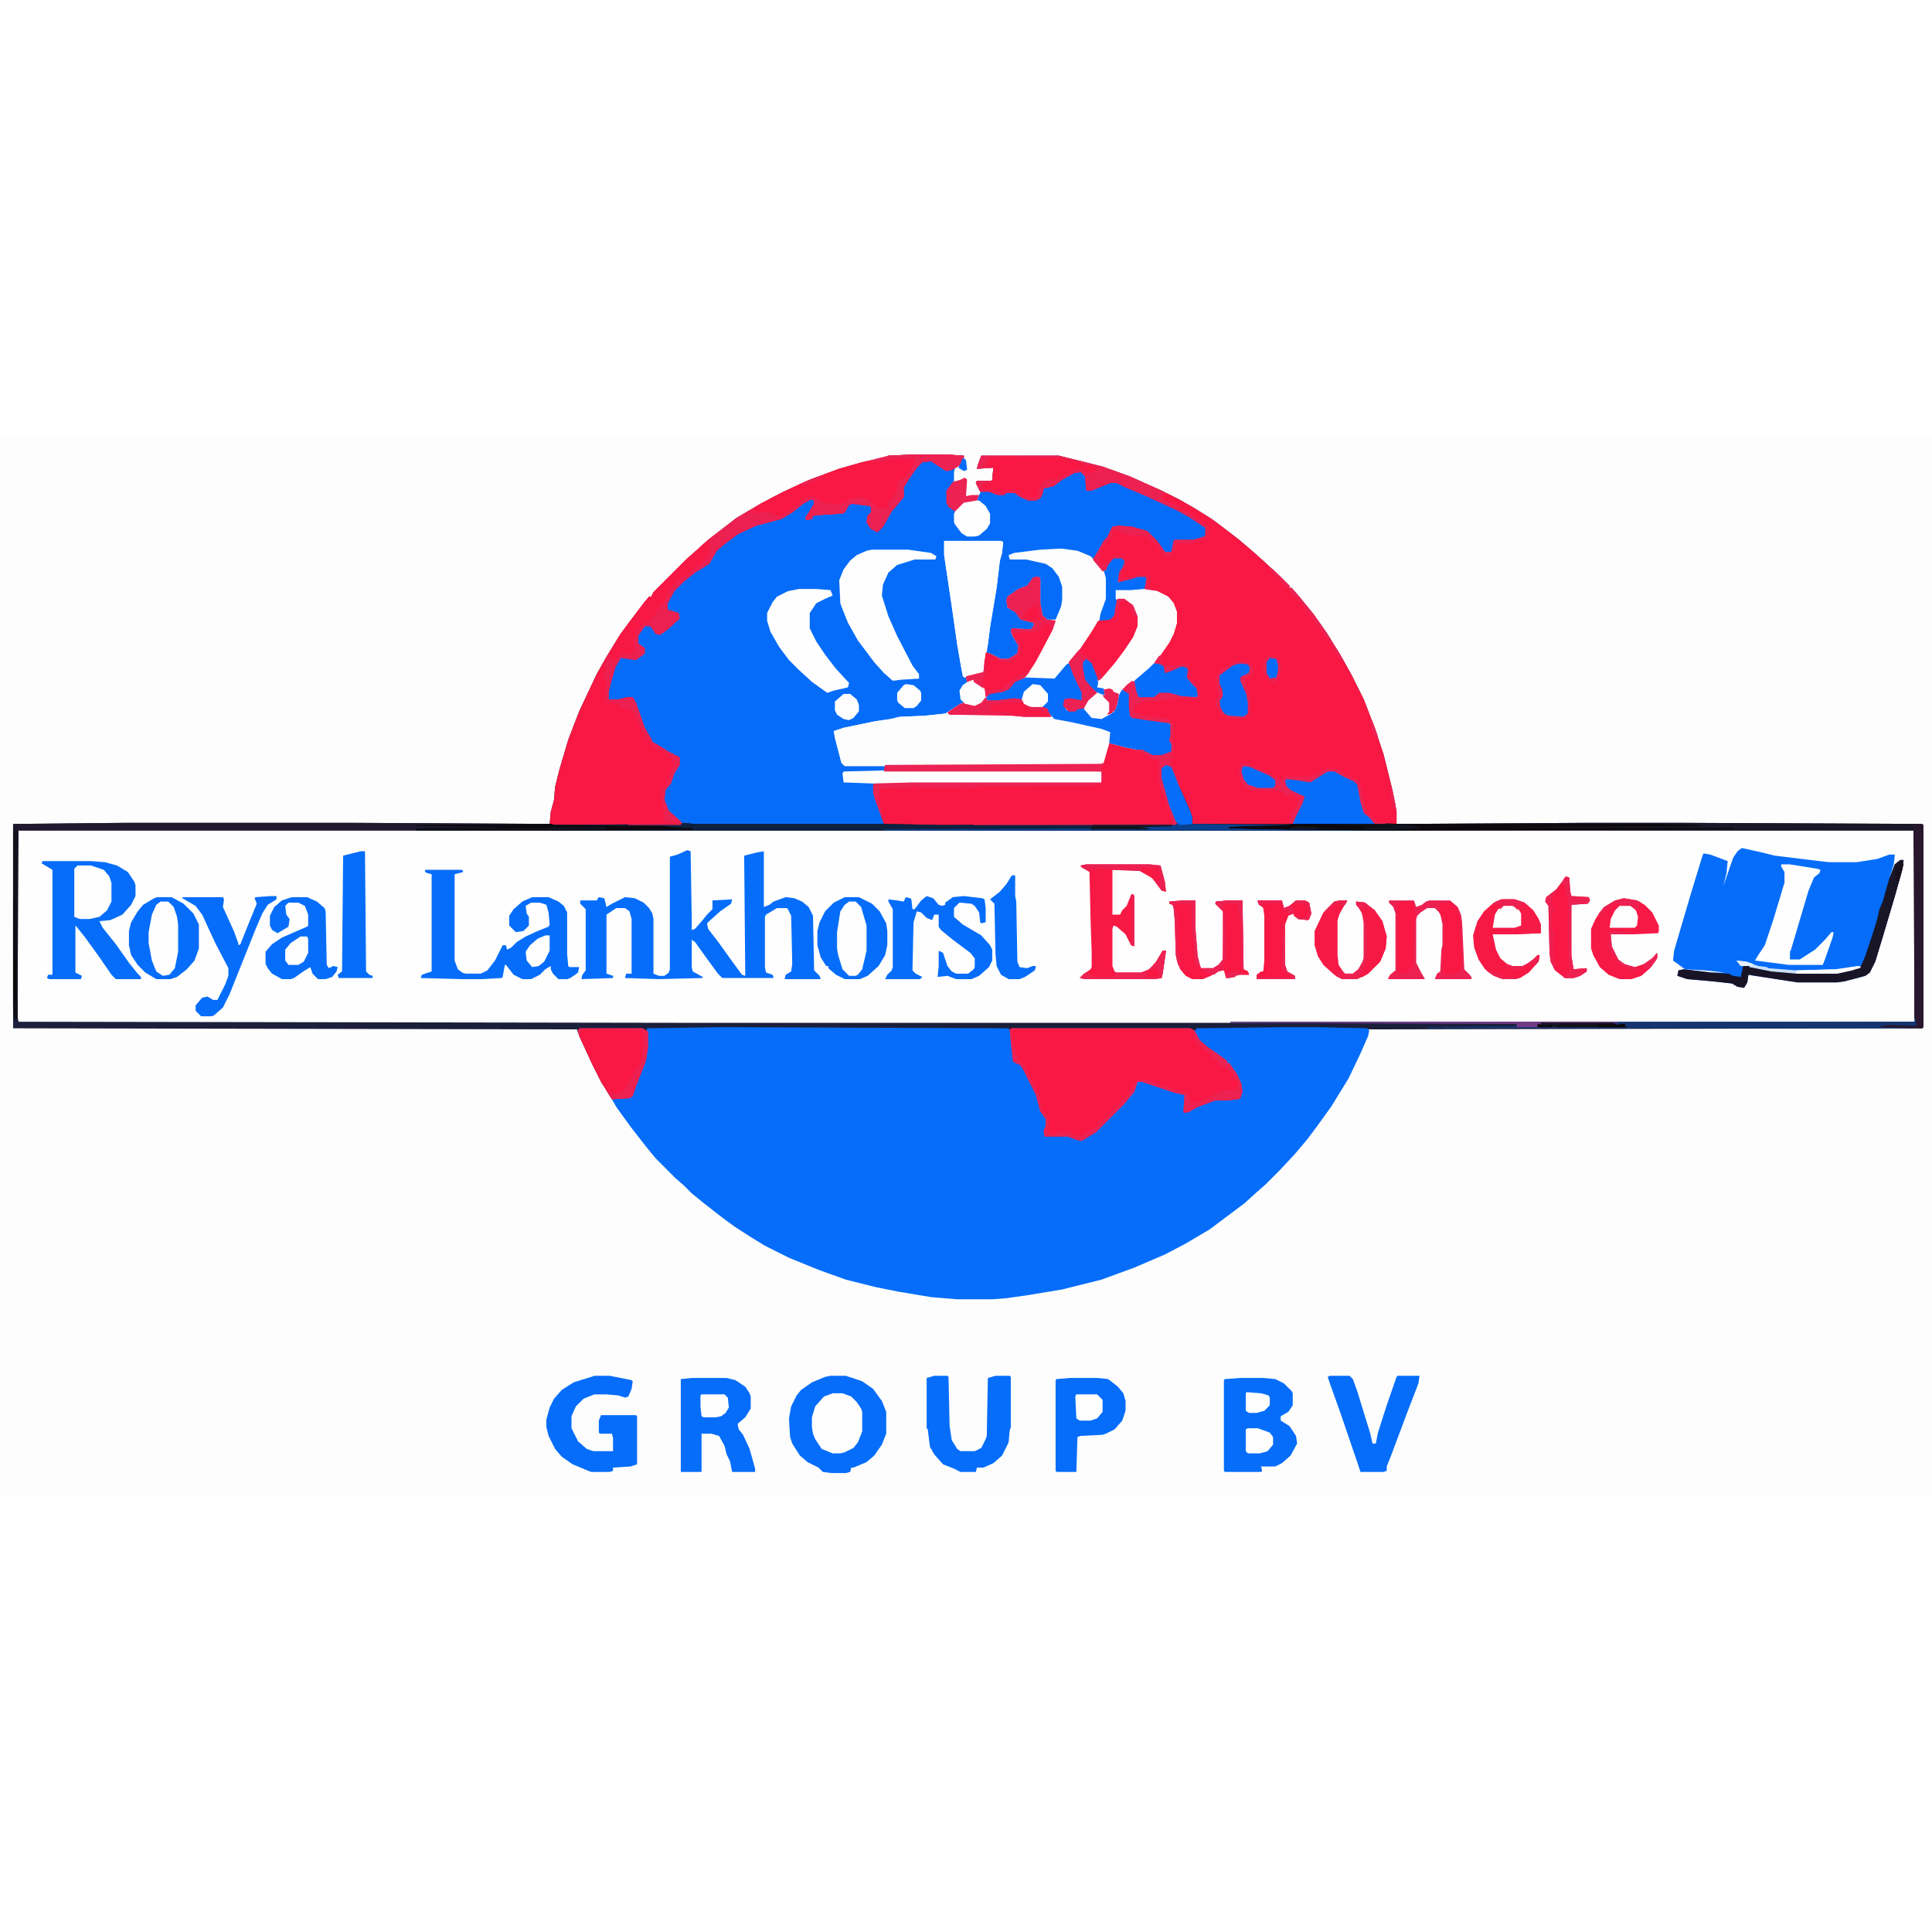 <?xml version="1.0" encoding="UTF-8"?>
<svg version="1.1" viewBox="0 0 1768 968" width="1280" height="1280" xmlns="http://www.w3.org/2000/svg">
<path transform="translate(0)" d="m0 0h1768v968h-1768z" fill="#FDFDFD"/>
<path transform="translate(835,16)" d="m0 0h32l15 1v3l-4 6-7 4-5 1-8-5-6-4-8 1-5 5-7 10-5 8v9l-11 13-8 14-5 5-6-3-4-6 1-6 3-3v-5l-1-1-16-2-3 1-4 7-2 1-17 1-10 1-1 3-5 1-1-2 8-13v-3l-3-1-7 4-10 8-10 6-23 6-17 8-12 9-7 6-7 12-13 8-10 8-9 9-6 11v6l10 3 1 5-11 10-7 5-4-1-4-6-1-1h-5l-6 9v7l6 4v5l-8 6-14-2-5 9-4 14-2 8v7h9l8-2h5l3 5 8 23 6 10 1 3 4 2 11 7 10 5v7l-5 8-3 9-5 6-1 9 4 10 9 8 2 1v2l12 1h173l-1-6-6-16-2-7v-6l1-2 35-1h173v-10h-199l1-6 198-1 3-8 3-11 8 1 16 4 10 2 7 4h8l8-3 1-1v-6l-2-3 1-6v-10l-22-3-13-2-2-2-1-9v-11l-6-4 5-5 4-3 3 1 3 13h14l5-4h9l11 3 14 2-1-8-5-5-4-5 1-8-5-1-9 4-1 1h-5l-2-6-8-3 4-6 11-16 4-10 1-5v-10l-4-10-6-5-10-4-9-2 1-10h-7l-13 4h-5v-9l5-8v-3l-2-1h-6l-5 5-3 5-3 1-9-11 5-8 5-9 3-3 5-10 6-1 12 1 14 4 9 9 7 10h6l2-10 1-1h17l10-3 1-2v-6l-15-10-11-6-15-7-13-6-19-8-8-4h-6l-17 7h-5l-1-13-4-4-6 1-11 6-8 6-9 2-1 5-2 4-4 2h-7l-7-3-6-4h-7l-2 2h-6l-8-3h-8l-4-8 1-2h13l1-1 1-11-15 1 1-4 3-8h71l40 10 25 9 29 13 16 8 14 8 16 10 12 9 13 10 14 12 10 9 13 12 9 9v2h2l7 8 13 16 12 17 13 21 10 18 11 22 10 26 8 24 8 32 4 20v12l172-1h91l218 1 1 1v185l-1 1-505 1h-3l-46-1h-30l-80 1-1 3 5 8 9 7 11 8 4 3v2h2l7 10 4 9 1 7-2 6-2 1-10 1h-11l-16 6-9 5h-4l1-16-9-2-30-10h-4l-3 9-9 11-26 26-13 8-5-1-8-3h-21l-1-5 2-5v-6l-5-7-4-15-11-22-3-5-6-3-1-1-2-18-2-11-262-1-69 1 1 2v15l-2 12-9 23-3 9-3 2-16 1-10-16-8-16-12-26-2-6-516-1v-187l102-1h211l178 1 1-11 3-11 1-12 4-16 8-27 10-26 16-34 9-16 13-21 21-28 5-6h2l2-4 31-31 8-7 11-10 26-20 22-13 21-11 24-11 27-10 21-6 22-5 2-1z" fill="#FEFEFE"/>
<path transform="translate(835,16)" d="m0 0h32l15 1v3l-4 6-7 4-5 1-8-5-6-4-8 1-5 5-7 10-5 8v9l-11 13-8 14-5 5-6-3-4-6 1-6 3-3v-5l-1-1-16-2-3 1-4 7-2 1-17 1-10 1-1 3-5 1-1-2 8-13v-3l-3-1-7 4-10 8-10 6-23 6-17 8-12 9-7 6-7 12-13 8-10 8-9 9-6 11v6l10 3 1 5-11 10-7 5-4-1-4-6-1-1h-5l-6 9v7l6 4v5l-8 6-14-2-5 9-4 14-2 8v7h9l8-2h5l3 5 8 23 6 10 1 3 4 2 11 7 10 5v7l-5 8-3 9-5 6-1 9 4 10 9 8 2 1v2l12 1h173l-1-6-6-16-2-7v-6l1-2 35-1h173v-10h-199l1-6 198-1 3-8 3-11 8 1 16 4 10 2 7 4h8l8-3 1-1v-6l-2-3 1-6v-10l-22-3-13-2-2-2-1-9v-11l-6-4 5-5 4-3 3 1 3 13h14l5-4h9l11 3 14 2-1-8-5-5-4-5 1-8-5-1-9 4-1 1h-5l-2-6-8-3 4-6 11-16 4-10 1-5v-10l-4-10-6-5-10-4-9-2 1-10h-7l-13 4h-5v-9l5-8v-3l-2-1h-6l-5 5-3 5-3 1-9-11 5-8 5-9 3-3 5-10 6-1 12 1 14 4 9 9 7 10h6l2-10 1-1h17l10-3 1-2v-6l-15-10-11-6-15-7-13-6-19-8-8-4h-6l-17 7h-5l-1-13-4-4-6 1-11 6-8 6-9 2-1 5-2 4-4 2h-7l-7-3-6-4h-7l-2 2h-6l-8-3h-8l-4-8 1-2h13l1-1 1-11-15 1 1-4 3-8h71l40 10 25 9 29 13 16 8 14 8 16 10 12 9 13 10 14 12 10 9 13 12 9 9v2h2l7 8 13 16 12 17 13 21 10 18 11 22 10 26 8 24 8 32 4 20v12l172-1h91l218 1 1 1v185l-1 1-505 1h-3l-46-1h-30l-80 1-1 3 5 8 9 7 11 8 4 3v2h2l7 10 4 9 1 7-2 6-2 1-10 1h-11l-16 6-9 5h-4l1-16-9-2-30-10h-4l-3 9-9 11-26 26-13 8-5-1-8-3h-21l-1-5 2-5v-6l-5-7-4-15-11-22-3-5-6-3-1-1-2-18-2-11-262-1-69 1 1 2v15l-2 12-9 23-3 9-3 2-16 1-10-16-8-16-12-26-2-6-516-1v-187l102-1h211l178 1 1-11 3-11 1-12 4-16 8-27 10-26 16-34 9-16 13-21 21-28 5-6h2l2-4 31-31 8-7 11-10 26-20 22-13 21-11 24-11 27-10 21-6 22-5 2-1zm-818 344-1 26v144l1 5 614 1h495l626-1v-175z" fill="#1B1F3B"/>
<path transform="translate(847,21)" d="m0 0 7 1 8 6 5 2 7-2-1 4v9l-6 8v11l2 4 5 3v11l6 9 5 3h7l7-3 5-5 1-3v-9l-4-7-7-5 2-5 2-4h7l8 3h6l2-2h7l9 6 4 1h7l4-2 3-8 11-4 9-7 11-5 5 1 3 4v13l13-4 9-4h6l8 4 19 8 27 12 10 6 16 10 2 2v6l-4 4-8 2h-17l-3 10-6 1-10-13-6-6-14-4-14-1-4 1-5 10-6 8-4 8-2 3 9 10h2l2-5 4-5 2-1h6l3 2-1 5-4 6-1 9 12-3 6-2h7l1 1-1 7-1 3 12 2 10 5 5 6 3 8v10l-3 10-4 8-7 10-6 8 8 4 1 6 6-2 9-4 5 1 1 2-1 7 4 5 5 5 1 6-1 2-14-1-11-3h-9l-5 4h-14l-2-5-2-9-5 2-4 5 5 4v15l2 6 33 5 3 3v8l-1 6 2 3v6l-3 3-7 2h-8l-10-5-15-3-16-4-2 11-3 8-1 1-197 1-1 4h164l34 1v10l-2 1h-206v8l7 21 2 5-1 4h-173l-12-2v-2l-4-2-8-7-4-10 1-9 6-8 4-11 3-4v-7l-12-6-12-8-7-11-6-16-4-12-1-1-8 1-5 1h-9l-1-1v-7l5-19 4-9 3-4 14 2 7-5v-5l-6-4v-7l6-9 1-1h5l4 4 2 4 5-1 12-11 3-2v-4l-10-3-1-1v-6l6-11 13-13 10-7 10-6 6-11 10-9 14-9 13-6 23-6 13-8 11-9 4-1 3 2-1 5-7 11 3 1 3-3 10-2 17-1 3-3 3-5 7-1 12 2 2 2v5l-4 5 1 6 5 5 3 1 4-4 6-11 13-16v-9l11-17 4-5z" fill="#056CF9"/>
<path transform="translate(661,540)" d="m0 0 262 1 2 5 2 13 1 12 8 5 14 28 3 13 5 7v6l-2 5v4h21l10 4 5-1 11-7 28-28 7-10 3-7 4-1 39 13v16l4-2 18-8 6-2h12l11-1 1-8-3-10-6-10-2-4h-2l-5-5-17-12-6-7-2-5 2-3 81-1h30l45 1 2 2-1 5-7 16-11 23-16 26-13 18-9 12-11 13-14 15-13 13-8 7-11 10-32 24-22 13-19 10-28 12-30 11-36 9-30 5-21 3-13 1h-32l-24-2-30-5-20-4-28-7-25-9-27-11-22-11-13-8-14-9-11-8-18-14-11-9-7-7-8-7-18-18-9-11-14-18-13-18-4-7 2-1 14-1 3-3 5-15 6-15 2-12v-15-3z" fill="#056DFA"/>
<path transform="translate(898,17)" d="m0 0h71l40 10 25 9 29 13 16 8 14 8 16 10 12 9 13 10 14 12 10 9 13 12 9 9v2h2l7 8 13 16 12 17 13 21 10 18 11 22 10 26 8 24 8 32 4 20v12l3 1-23-1-5-6-5-4-3-10-3-16-3-3-9-4-9-5h-6l-16 10-12-2-9-1-2 1 1 5 4 4 13 6-2 6-6 12-3 7-3 1h-85l-4-1-3-12-12-27-4-11v-2l-5-1-3 2v9l7 25 6 15v2l-2 1-216 1-47-1-3-1-9-25-1-10 1-2 35-1h173v-10h-199l1-6 198-1 3-8 3-11 8 1 16 4 10 2 7 4h8l8-3 1-1v-6l-2-3 1-6v-10l-22-3-13-2-2-2-1-9v-11l-6-4 5-5 4-3 3 1 3 13h14l5-4h9l11 3 14 2-1-8-5-5-4-5 1-8-5-1-9 4-1 1h-5l-2-6-8-3 4-6 11-16 4-10 1-5v-10l-4-10-6-5-10-4-9-2 1-10h-7l-13 4h-5v-9l5-8v-3l-2-1h-6l-5 5-3 5-3 1-9-11 5-8 5-9 3-3 5-10 6-1 12 1 14 4 9 9 7 10h6l2-10 1-1h17l10-3 1-2v-6l-15-10-11-6-15-7-13-6-19-8-8-4h-6l-17 7h-5l-1-13-4-4-6 1-11 6-8 6-9 2-1 5-2 4-4 2h-7l-7-3-6-4h-7l-2 2h-6l-8-3h-8l-4-8 1-2h13l1-1 1-11-15 1 1-4z" fill="#F81843"/>
<path transform="translate(864,95)" d="m0 0h52l2 1-1 10-2 7-3 25-6 36-2 16-2 7 4 1 10 5h7l8-5 1-7-6-10-1-4 1-2 17 1 3-3v-3l-12-3-5-7-7-4-1-7 1-3 10-7 8-3 5-7 6-1 1 2v22l2 11 4 4h8l5-12 1-6v-12l-3-9-6-8-6-4-18-4h-15l-1-4 5-2 24-3 19-1 15 2 12 5 5 5 7 8h2l2-5 4-5 2-1h6l3 2-1 5-4 6-1 9 12-3 6-2h7l1 1-1 7-1 3 12 2 10 5 5 6 3 8v10l-3 10-4 8-7 10-6 8 8 4 1 6 6-2 9-4 5 1 1 2-1 7 4 5 5 5 1 6-1 2-14-1-11-3h-9l-5 4h-14l-2-5-2-9-5 2-4 5 5 4v15l2 6 33 5 3 3v8l-1 6 2 3v6l-3 3-7 2h-8l-10-5-15-3-16-4-2 11-3 8-1 1-196 1h-39l-3-3-6-23-1-6 9-3 29-6 14-2 8-2 23-1 19-2 14-9h2l1-2 7 3 5-1 6-4 1-2v-6l-5-5-5-3v-2l-6 2-1-4-3-1-5-29-5-35-4-27-3-20z" fill="#FDFDFD"/>
<path transform="translate(1594,376)" d="m0 0 18 4 12 3 41 5 9 1h25l19-3 11-4h5l-1 9-4 13 5-13 5-4h3l-1 8-7 25-11 37-7 23-5 10-4 3-19 5-7 1h-36l-39-6-6-1-1 7-3 5-6-1-5-3-18-2-23-2-9-3 1-5 5-1 25 3h13l-19-2-18-1-11-8 1-9 15-51 11-36 1-2 6 1 16 6-1 11-3 12 9-26 4-6z" fill="#056DFA"/>
<path transform="translate(835,16)" d="m0 0h32l15 1v3l-4 6-7 4-5 1-8-5-6-4-8 1-5 5-7 10-5 8v9l-11 13-8 14-5 5-6-3-4-6 1-6 3-3v-5l-1-1-16-2-3 1-4 7-2 1-17 1-10 1-1 3-5 1-1-2 8-13v-3l-3-1-7 4-10 8-10 6-23 6-17 8-12 9-7 6-7 12-13 8-10 8-9 9-6 11v6l10 3 1 5-11 10-7 5-4-1-4-6-1-1h-5l-6 9v7l6 4v5l-8 6-14-2-5 9-4 14-2 8v7h9l8-2h5l3 5 8 23 6 10 1 3 4 2 11 7 10 5v7l-5 8-3 9-5 6-1 9 4 10 9 8 3 3-1 2h-120l1-12 3-11 1-12 4-16 8-27 10-26 16-34 9-16 13-21 21-28 5-6h2l2-4 31-31 8-7 11-10 26-20 22-13 21-11 24-11 27-10 21-6 22-5 2-1z" fill="#F81843"/>
<path transform="translate(926,541)" d="m0 0h163l4 2 5 9 7 6 10 7 8 6v2h2l7 10 4 9 1 7-2 6-2 1-10 1h-11l-16 6-9 5h-4l1-16-9-2-30-10h-4l-3 9-9 11-26 26-13 8-5-1-8-3h-21l-1-5 2-5v-6l-5-7-4-15-11-22-3-5-6-3-1-1-2-18-1-11z" fill="#F91843"/>
<path transform="translate(1014,280)" d="m0 0 8 1 16 4v2l10 2 8 5 6 2-1 16 2 9 7 18 4 13v2l-183 1-32 1-47-1-3-1-9-25-1-10 1-2 35-1h173v-10h-199l1-6 198-1 3-8z" fill="#F81843"/>
<path transform="translate(1067,300)" d="m0 0 5 2 8 20 9 20 2 6v6h92l1-6 4-7 5-10v-2l-12-5-5-5-1-5 3-2 9 1 12 2 16-10h6l12 7 9 4 6 26 5 5 5 6 23 1 169-1h91l218 1 1 1v185l-1 1-38-1v-1l8-1 25 1-1-7h-1v-172h-1243v-1l105-1-8-1-99-1v-1l116-1 3-1 9 1h177l49 1 216-1-7-17-7-25v-9z" fill="#191728"/>
<path transform="translate(901,238)" d="m0 0 2 1v2h9l16-2 7 1 5 5 4 2h10l4 1 5 8 12 3 29 6 11 3 2 2-1 7-6 21-2 2-196 1h-39l-3-3-6-23-1-6 9-3 29-6 14-2 8-2 23-1 19-2 14-9h2l1-2 7 3 5-1 6-4z" fill="#FDFDFD"/>
<path transform="translate(1020,111)" d="m0 0h6l3 2-1 5-4 6-1 9 12-3 6-2h7l1 1-1 7-1 3 12 2 10 5 5 6 3 8v10l-3 10-4 8-7 10-6 8 8 4 1 6 6-2 9-4 5 1 1 2-1 7 4 5 5 5 1 6-1 2-14-1-11-3h-9l-5 4h-14l-2-5-2-9-5 2-4 5 5 4v15l2 6 33 5 3 3v8l-1 6 2 3v6l-3 3-7 2h-8l-10-5-15-3-15-4 1-10-8-3-27-6-16-3-5-5-2-5h-14l-7-4-2-3-7-1-16 2h-7l-3-3 4-5 15-3 5-4 4-5 9-2 26 1 11-13 3-1 5 12 7 15v7l-4 1-10-2h-3v6l2 4h8l4-3h3l6-8 6-6-5-5-5-6-2-11v-5l4-3 5 6 5 12h2l9-10 10-13 10-15 4-10v-9l-5-11-6-4h-6l-2 11-3 5-2 2-10 1 1-6 5-14v-19l-2-7h2l2-5 4-5z" fill="#FDFCFD"/>
<path transform="translate(629,378)" d="m0 0 3 1 1 61v11l3-1 7-8 4-5 5-5v-8l18-1-1 4-10 7-10 9-2 2 1 5 10 13 10 14 11 15 3 1-1-110 12-3 6-1v51l5-2 4-3 11-4 8 1 7 3 6 5 4 8 1 50 5 5 1 3h-33l1-4 5-3 1-7-1-44-3-6-1-1h-9l-10 6-1 2v46l1 5 6 2 1 3h-47l-4-4-11-15-10-14-3-2v25l1 4 9 5v1l-40 1-31-1 1-4h5v-50l-2-7-4-3h-8l-9 6v54l6 2v2l-29 1 1-4 3-4v-56l-5-5v-3h15l2-3 5 1 2 8 5-3 12-6 9 1 8 4 5 5 3 5 1 5v50l5 2h5l4-3 1-3v-103l7-2z" fill="#056DFA"/>
<path transform="translate(835,16)" d="m0 0h32l15 1v3l-4 6-7 4-5 1-8-5-6-4-8 1-5 5-7 10-5 8v9l-11 13-8 14-5 5-6-3-4-6 1-6 3-3v-5l-1-1-16-2-3 1-4 7-2 1-17 1-10 1-1 3-5 1-1-2 8-13v-3l-3-1-7 4-10 8-10 6-23 6-17 8-12 9-7 6-7 12-13 8-10 8-9 9-6 11v6l10 3 1 5-11 10-7 5-4-1-4-6-1-1h-5l-6 9v7l6 4v5l-8 6-14-2-5 9-4 14-2 8v7h9l8-2h5l3 5 8 23 6 10 1 3 4 2 11 7 10 5v7l-5 8-3 9-5 6-1 9 4 10 9 8 3 3-1 2h-48v-1h45l-1-2-8 1-3-3-1-11-2-9v-6l4-5 4-10 3-8v-7l-3-1v-3h-4v-2l-5-2h-4l-5-6v-2l-3-1-4-8v-3h-2l-3-9-2-1-3-6-10-3-2-3-9-1-4-2 1-7 1-3v-7l-2-3 1-9-1-3 3-6v-3l10-17 10-14 14-18 4-5h2l2-4 31-31 8-7 11-10 26-20 22-13 21-11 24-11 27-10 21-6 22-5 2-1z" fill="#EC2152"/>
<path transform="translate(760,859)" d="m0 0h14l15 5 10 7 8 11 4 10v20l-4 10-7 10-7 6-12 5h-2l-1 4-4 1h-13l-8-1-4-4-10-5-7-6-7-11-2-6-1-17 2-11 5-10 4-5 10-7 12-5z" fill="#056DFA"/>
<path transform="translate(39,388)" d="m0 0h44l13 1 11 3 10 6 6 9 1 3v10l-4 8-8 9-11 5-10 1 3 6 12 15 12 17 8 10 3 3v2h-23l-4-4-11-16-13-18-8-10-1-1v43l6 3-1 3h-29l-2-1 1-3h4v-96l-10-6z" fill="#056DFA"/>
<path transform="translate(389,396)" d="m0 0h34l1 2-8 2v79l3 8 4 3 3 1h14l6-3 7-9 7-14h3l1 4 4-2 5-5 8-5 11-5 10-4 1-2-1-11-2-7-6-2h-8l-5 3 1 7 2 3v8l-5 5-7 1-6-6v-9l4-6 8-7 9-4h15l9 4 5 4 3 6v38l1 11 1 1h9l-1 5-7 5-3 1h-8l-5-5-2-4v-3l-5 3-5 5-8 4h-8l-8-4-7-9h-1l-2 11-1 1-18 1h-20l-36-1 1-3 9-3v-89l-4-1-2-1z" fill="#056DFA"/>
<path transform="translate(1135,861)" d="m0 0h21l11 1 8 4 7 7 1 2v11l-4 6-7 4v4l8 5 6 9 1 7-6 11-8 7-6 3h-13l1 4-1 1h-33l-1-1v-83l1-1z" fill="#056DFA"/>
<path transform="translate(798,103)" d="m0 0h33l21 3 5 3-1 3h-19l-16 5-8 7-5 11-1 10 6 19 8 18 14 27 6 8v4l-16 1-8 1-8-7-9-10-15-20-9-16-6-15-1-3-1-21 4-10 6-8 6-5 9-4z" fill="#FEFEFE"/>
<path transform="translate(864,95)" d="m0 0h52l2 1-1 10-2 7-3 25-6 36-2 16-2 13-1 12-7 3-12 2-2-7-4-23-5-35-4-27-3-20z" fill="#FEFEFE"/>
<path transform="translate(898,17)" d="m0 0h71l40 10 25 9 29 13 4 3-5 2 5 5 11 4 4 4 7 3 4 2 2 3 3 1v2l5 2 3 2v7l-2 4-9 3-7 2-11-1-2 7-4 5h-5l-7-10-6-4-3-4-7-1h-9l-9-3-5-2h-2v5l-7 8-4 7-1 11 7-1 5-5 3-2 6 1 3 3 1 4-4 6-2 8 13-3 9-1 4 2-1 9 4 3-7-1 1-10h-7l-13 4h-5v-9l5-8v-3l-2-1h-6l-5 5-3 5-3 1-9-11 5-8 5-9 3-3 5-10 6-1 12 1 14 4 9 9 7 10h6l2-10 1-1h17l10-3 1-2v-6l-15-10-11-6-15-7-13-6-19-8-8-4h-6l-17 7h-5l-1-13-4-4-6 1-11 6-8 6-9 2-1 5-2 4-4 2h-7l-7-3-6-4h-7l-2 2h-6l-8-3h-8l-4-8 1-2h13l1-1 1-11-15 1 1-4z" fill="#EC2152"/>
<path transform="translate(633,861)" d="m0 0h32l8 2 9 6 4 6 1 3v11l-5 8-7 6 1 5 4 5 6 13 5 18v3h-21l-2-10-3-6-2-8-5-9-7-2h-9v35h-19v-85z" fill="#056DFA"/>
<path transform="translate(978,207)" d="m0 0 2 1 6 16 5 10v7l-4 1-10-2h-3v6l2 4h8l4-3 4 1 7 8 9 1 9-5h2l3-10 3-8 2-3 5 2 2 2v15l2 6 33 5 3 3v8l-1 6 2 3v6l-3 3-7 2h-8l-10-5-15-3-15-4 1-10-8-3-27-6-16-3-5-5-2-5h-14l-7-4-2-3-7-1-16 2h-7l-3-3 4-5 15-3 5-4 4-5 9-2 26 1 11-13z" fill="#056DFA"/>
<path transform="translate(114,353)" d="m0 0h211l180 1 2 1 99 1 8 1 20 1v1l-125 1h-492l-1 172-3 1-1-10v-169z" fill="#221930"/>
<path transform="translate(544,859)" d="m0 0h14l20 4 1 1-1 7-3 7-3 1-6-2-11-1h-11l-10 4-7 7-4 9v11l6 12 8 7 6 2h18v-12l-1-4h-11l-1-1v-11l2-5h32l1 1v44l-6 2-16 1v3l-3 1h-17l-5-2-12-5-10-7-6-7-6-12-2-8v-7l3-11 4-8 7-8 11-7 16-5z" fill="#056DFA"/>
<path transform="translate(1067,300)" d="m0 0 5 2 8 20 9 20 2 6v6l89 1v1l-37 1 34 1 99 1v1h-767v-1l105-1-8-1-99-1v-1l116-1 3-1 9 1h177l49 1 216-1-7-17-7-25v-9z" fill="#0F213F"/>
<path transform="translate(773,421)" d="m0 0h13l12 6 7 7 6 11 1 7v13l-2 9-6 10-10 9-7 3h-14l-8-4-7-6v-2h-2l-5-8-3-11v-13l2-8 5-10 8-8z" fill="#056DFA"/>
<path transform="translate(144,421)" d="m0 0h13l11 6 9 9 5 10v22l-4 11-7 8-9 7-6 2h-13l-10-6-7-7-6-9-2-9v-13l2-8 6-10 5-6 10-6z" fill="#056DFA"/>
<path transform="translate(979,861)" d="m0 0h26l9 1 9 7 5 6 2 7v9l-3 9-7 8-8 4-3 1-20 1-3 1-1 32h-18l-1-1v-83l1-1z" fill="#056DFA"/>
<path transform="translate(855,859)" d="m0 0h12l1 1 1 45 2 13 5 8 3 2h13l6-3 4-8 1-3 1-53 7-2h13l1 1v46l-1 3-1 11-6 12-8 7-9 4h-6l-1 4h-14l-6-3-10-4-8-9-4-7-2-16-1-1v-46z" fill="#056DFA"/>
<path transform="translate(815,19)" d="m0 0h22l1 4-5 9h-2l-2 5-8 6 1 4-2 5-5 8-2 1-1 3-5 2-5-1-4-5-9-4-9 1-4 1-3 3-14 1-6-1-9-6-8 2-5 6-5 2-3 3-5 1v2l-7 1-5-3-5-1-12 2 2-6 16-9 29-14 32-12 21-6 20-3z" fill="#F81843"/>
<path transform="translate(848,420)" d="m0 0 6 2 5 6 3 1 3-1v-2l7-5 10-1 17 2 2 1 1 8v13l-4 1-1-1-1-9-4-6-3-2-11-1-5 5v8l8 7 17 10 8 9 2 4v10l-3 6-9 8-7 3h-14l-8-3-9 1 1-10v-14l4 2 4 12 4 5 4 2h11l5-4 1-2v-8l-4-5-16-12-11-9-2-3v-11h-4l-2 5-5-2-5-5-4-1-3 10-1 44 3 3 6 3-2 2h-32l2-4 4-4 1-3v-53l-4-7v-2l8 1 6 1 2-4 4 1 1 1 1 9h2l6-8z" fill="#056DFA"/>
<path transform="translate(994,391)" d="m0 0h58l10 1 4 15 1 9-4-1-9-12-11-6-25-1v41h7l2-4 4-4 4-10 2-1 1 2v46l-3-1-5-10-8-7-3-1-1 3v34l2 5 2 1h22l8-3 6-7 6-10h3l-3 21-1 4-6 1h-64l-5-1 4-4 6-4 1-2v-14l-1-29-1-44-8-5v-1z" fill="#F71944"/>
<path transform="translate(731,139)" d="m0 0h16l13 1 2 5-7 3-8 4-6 9v14l6 12 8 12 10 13 12 13-1 4-13 3-6 2-14-10-12-11-9-9-9-12-8-14-3-10v-7l5-10 4-5 10-5z" fill="#FEFEFE"/>
<path transform="translate(1217,859)" d="m0 0h18l3 3 4 11 12 39 2 9h3l2-10 8-25 9-26 1-1h20l-1 7-10 26-15 40-4 10v4l-3 1h-21l-3-9-15-44-10-28-2-6z" fill="#056DFA"/>
<path transform="translate(947,128)" d="m0 0h4l1 2v22l2 11 4 4 8 1-3 9-10 19-6 11-6 9-5 5-7 3-6 7-5 2-12 2-4 3-2-8-9-6v-2l-6 2-1-5 16-4 2-18 4 1 10 5h7l8-5 1-7-6-10-1-4 1-2 17 1 3-3v-3l-12-3-5-7-7-4-1-7 1-3 10-7 8-3 5-7z" fill="#F81843"/>
<path transform="translate(267,421)" d="m0 0h14l9 4 7 6 1 3 1 49 2 3 4-2 4 1-1 4-4 5-6 2h-7l-5-5-2-6-5 3-10 7-3 1h-8l-9-5-4-5-2-4v-11l6-7 9-6 16-7 7-3 1-1v-10l-3-8-6-3h-9l-3 3 1 8 3 4-1 7-10 6-5-3-2-4v-9l4-8 7-6z" fill="#056DFA"/>
<path transform="translate(531,541)" d="m0 0h57l5 3v15l-2 12-9 23-3 9-3 2-16 1-10-16-8-16-12-26-1-6z" fill="#F81843"/>
<path transform="translate(1271,424)" d="m0 0h23l2 6 5-2 4-3 3-1h19l7 6 3 7 1 7 2 43 5 5 2 3-1 1h-33l2-5 3-2 1-20 1-4v-19l-2-10-5-5h-7l-6 4-3 3-1 3v40l4 8 4 7h-34l2-4 5-4v-52l-2-6-4-4z" fill="#EC2152"/>
<path transform="translate(1082,424)" d="m0 0h12v26l2 25 2 8 1 3h11l5-3 4-5v-44l-7-7 1-2 11-1h13l1 63 4 2 1 3h-11l-2 2-8 1-2-7-5 1-7 4-7 3h-10l-6-3-5-6-3-8-1-5-1-32-1-11-1-3-3-1v-2z" fill="#F81843"/>
<path transform="translate(1215,305)" d="m0 0h6l12 7 9 4 6 26 5 5 5 6v1l-43 1h-21l-11-1 1-6 4-7 5-10v-2l-12-5-5-5-1-5 3-2 9 1 12 2z" fill="#056DFA"/>
<path transform="translate(1630,391)" d="m0 0h8l25 4 3 1-1 3-5 4-5 12-16 54-1 2v7h9l14-9 9-9 6-7h2l-1 5-7 20-2 5h-31l-31-4 3-5 6-9 8-24 9-30 1-3v-10l-3-5z" fill="#FEFEFE"/>
<path transform="translate(1023,148)" d="m0 0h6l8 6 4 10v9l-4 10-8 12-9 12-12 14-3 2-4-9-4-8-3-2-2 2 1 12 3 7 7 6 1 3-8 7-4 7-6 1-2 2h-6l-5-5 1-6 5-1 11 2v-7l-8-17-4-11 11-13 10-15 6-10 11-2 3-3 2-6 1-8z" fill="#F81843"/>
<path transform="translate(810,305)" d="m0 0h164l34 1v10l-2 1h-207l-27-1-1-8 1-2z" fill="#FEFEFE"/>
<path transform="translate(1486,422)" d="m0 0 12 2 7 4 7 7 6 12v6l-1 1-23 1h-20l1 11 6 12 5 4 10 3 9-3 8-6 4-4-1 6-6 8-8 7-9 3h-11l-10-4-8-7-6-11-2-6v-18l4-9 4-6 4-5 10-6z" fill="#F71945"/>
<path transform="translate(1753,528)" d="m0 0h1v11h-25l21 1v1h-444v-1l81-1 1-2-262-1v-1h626z" fill="#143571"/>
<path transform="translate(1374,423)" d="m0 0h12l9 3 8 7 5 8 2 5v8l-25 1h-19l3 14 4 8 6 5 5 2h9l8-4 6-6h2l-1 6-9 10-8 5-4 1h-12l-8-3-8-6-6-9-4-11-1-11 4-13 6-9 9-8z" fill="#F71944"/>
<path transform="translate(248,420)" d="m0 0h5v3l-8 5-5 8-6 14-24 60-6 12-8 7-2 1h-10l-5-5v-5l6-7 5-1 5 3h4l7-14 3-8v-7l-12-23-12-26-6-8-12-7v-1h37l1 2-1 7 10 22 4 11v2l2-1 8-20 7-17-2-5 1-1z" fill="#056DFA"/>
<path transform="translate(330,379)" d="m0 0h4l1 110 3 3 3 1v2h-31l-1-3 4-3 1-106z" fill="#056DFA"/>
<path transform="translate(1739,387)" d="m0 0h3l-1 8-7 25-11 37-7 23-5 10-4 3-19 5-7 1h-36l-39-6-6-1-1 7-3 5-6-1-5-3-18-2-23-2-9-3 1-5 5-1 25 3 16 1 4 2 7 1 2-9 1-2h5v2l14 2 17 2 12 1h37l21-5 3-4 9-27 4-13 2-9 3-7 6-21 5-13z" fill="#191326"/>
<path transform="translate(1226,424)" d="m0 0h7l-3 5-4 7-2 6v32l1 9 4 6 2 2h7l5-4 4-7 1-4v-31l-2-11-5-6v-3l8 1 9 7 7 10 4 14-1 11-5 12-11 11-10 5h-14l-7-4-10-9-5-8-3-10v-13l8-17 10-10z" fill="#F71945"/>
<path transform="translate(910,18)" d="m0 0h19l42 1 6 2 7 1 7 2v2h8l5 2-3 4-6 2-5-4v-2l-8 3-11 6-16 3-4 7-2 8h-10l-6-3-4-3h-8l-6 2-4-1-4-2h-7l-2-1 1-4 9-1 1-1v-13l-4-1h-3l1-4 2-4z" fill="#F81843"/>
<path transform="translate(762,875)" d="m0 0h9l8 3 5 5 4 6 1 3v18l-4 10-4 5-8 4-4 1h-7l-10-4-6-9-2-5-1-6v-9l3-10 8-9z" fill="#FEFEFE"/>
<path transform="translate(1433,402)" d="m0 0 3 1 1 13 1 4 16 1 1 3-2 3-15 1v47l2 12 12-1v3l-6 4-6 2h-8l-9-7-4-8-1-8-1-43-3-4 1-4 9-7z" fill="#F81843"/>
<path transform="translate(1151,424)" d="m0 0h22l2 7 5-2 6-5h8l4 2 2 10-2 5-1 1-9-1-4-3v-2l-5 2-3 8v37l2 6 7 4v3h-35v-4l4-3h2l1-10v-41l-1-7-5-5z" fill="#F81843"/>
<path transform="translate(926,401)" d="m0 0h3v19l1 5 1 55 2 5 7 1 5-2h3l-1 4-9 6-5 2h-10l-7-4-4-8-1-11-1-46-4-4 9-7 6-7z" fill="#056DFA"/>
<path transform="translate(926,541)" d="m0 0h163l4 2 5 9 7 6 10 7 8 6v2h2l7 10 4 9 1 7-2 6-2 1-10 1h-11l-16 6-9 5h-4l1-16-9-2-30-10h-4l-3 9-9 11-26 26-13 8-5-1-8-3h-21l-1-5 2-5v-6l-5-7-4-15-11-22-3-5-6-3-1-1-2-18-1-11zm1 1-1 7 2 10 3 7 2 4 5 6 3 8 3 5 7 15 3 12 6 8-1 12h2l1 2 9-2 9 1 3 2h8l8-6 6-4v-2l4-2 21-21 7-10 3-5 8-1 11 4 10 2 5 3 13 4 2 8h7l6-3 7-3 6-4 3-1 14-1 1-6-1-2h-2l-2-7h-2l-2-4-7-3-6-7h-2l-1-4-5-3h-2v-3l-5-1v-3h-2l-2-9-1-2-3-1z" fill="#EC2253"/>
<path transform="translate(1067,300)" d="m0 0 5 2 8 20 9 20 2 6v6l89 1v1l-37 1 34 1 99 1v1h-467v-1l235-1-4-2 33-1 4-1-7-17-7-25v-9z" fill="#0A408D"/>
<path transform="translate(835,16)" d="m0 0h32l15 1v3l-4 6-7 4-5 1-8-5-6-4-8 1-5 5-7 10-5 8v9l-11 13-8 14-5 5-6-3-4-6 1-6 3-3v-5l-1-1-16-2-3 1-4 7-2 1-17 1-10 1-1 3-5 1-1-2 8-13v-3l-3-1-7 4-10 8-2-1 3-4 4-2 3-3h2l1-3 8-2 10 6 5 1h7l9-1 1-3 8-2 7 1 8 4 4 5 9-1 1-4 3-3 5-8 1-5-2-1 7-6h2l2-5h2l2-5 2-6v-2l-3 1h-19l-10 2h-7l3-2 12-3z" fill="#EC2253"/>
<path transform="translate(1749,355)" d="m0 0h11v185l-1 1-38-1v-1l8-1 25 1-1-7h-1l-1-172v-3z" fill="#28162E"/>
<path transform="translate(646,96)" d="m0 0h2l1 2 2-1-2 4-2 9-1 2h-2l-2 4-4 1-2 4-3 1-3 4-6 1v2l-5 2-1 4h-2l-1 4h-2l-4 10-3 4h-2l-2 5-5 8-3 3-4 1-8 8-2 10 1 8-3 2h-10v2h-2v2h-2l-1 3-5-2-1-5 11-18 21-28 5-6h2l2-4 31-31 8-7z" fill="#F81844"/>
<path transform="translate(147,425)" d="m0 0h7l5 5 3 9 1 7v25l-3 15-5 6-6 1-6-4-4-10-3-16v-10l3-16 4-9z" fill="#FEFEFE"/>
<path transform="translate(777,425)" d="m0 0h6l5 5 5 17v23l-4 17-4 5-2 1h-6l-6-6-4-13-1-6v-15l3-19 4-6z" fill="#FEFEFE"/>
<path transform="translate(71,392)" d="m0 0h12l12 4 5 6 2 6v17l-4 8-7 6-9 2h-9l-5-2v-44z" fill="#FEFEFE"/>
<path transform="translate(1180,354)" d="m0 0h334l41 1v1l-207 1 239 1v1l-311 1-99-1-52-1v-1l18-1h37z" fill="#0C080C"/>
<path transform="translate(1061,200)" d="m0 0 2 1-1 4 4 4h12l3-2 4 1 3 2 1 11 5 5 4 8v5l-2 1-18-1-13 2-19 1-6 4h-2v5l4 2 4 1 23 4 5 5v9l-1 5 1 3v8l-3 8 2 5 7 18-1 3-7-18v-2l-5-1-3 2v9l7 25 6 15v2l-2 1h-184v-1h183l-7-20-6-16-1-13 1-9-7-2-6-4-10-3v-1h7l10 5h8l8-3 1-1v-6l-2-3 1-6v-10l-22-3-13-2-2-2-1-9v-11l-6-4 5-5 4-3 3 1 3 13h14l5-4h9l11 3 14 2-1-8-5-5-4-5 1-8-5-1-9 4-1 1h-5l-2-6-8-3 4-6z" fill="#EC2253"/>
<path transform="translate(1056,207)" d="m0 0 6 1 3 2 1 6 6-2 9-4 5 1 1 2-1 7 4 5 5 5 1 6-1 2-14-1-11-3h-9l-5 4h-14l-2-5-2-10 14-12z" fill="#056DFA"/>
<path transform="translate(1124,424)" d="m0 0h13l1 63 4 2 1 3h-11l-2 2-8 1-2-9-4-1 4-5h2l-1-19v-27l-4-2-5-6 1-1z" fill="#F81843"/>
<path transform="translate(1009,298)" d="m0 0 1 2-4 4 3 1 1 8-2 3v-10h-199l1-6 198-1z" fill="#EC2253"/>
<path transform="translate(1374,423)" d="m0 0h12l9 3 8 7 5 8 2 5v8l-25 1h-19v-2l6-1-6-2 1-9 4-10 2-4-7 1 3-3z" fill="#F61A46"/>
<path transform="translate(1136,299)" d="m0 0h7l8 4 7 3 8 5 7 4 2-4 1-1 22 1 17-8 10 1 6 5 12 5 3 8 3 16 2 6 8 7 1 1 8 1v1h-10l-5-6-5-4-3-10-3-16-3-3-9-4-9-5h-6l-16 10-12-2-9-1-2 1 1 5 4 4 13 6-2 6-6 12-3 7h-3l2-9 3-5 2-4 2-6-5-1v-2l-7 1-2-1v-2l-5-1-25-1-5-2-4-5-2-5v-8z" fill="#EC2253"/>
<path transform="translate(947,128)" d="m0 0h4l1 2v22l2 11 4 4 8 1-3 9-2-1 1-4-6-2h-2l1 4h-2l-1 3-13 2h-9l-3 3-2-5 1-2 17 1 3-3v-3l-12-3-5-7-7-4-1-7 1-3 10-7 8-3 5-7z" fill="#EC2152"/>
<path transform="translate(1135,207)" d="m0 0 7 1 2 3-1 5-8 4 1 5 5 11 1 7v10l-4 3-14-1-5-3-3-6v-5l3-4-1-7-2-4v-8l8-6 5-4z" fill="#056DFA"/>
<path transform="translate(901,238)" d="m0 0 2 1v2h9l16-2 7 1 5 5 4 2h10l4 1 4 8h-25l-10-1-58-1-2-2 12-8h2l1-2 7 3 5-1 6-4z" fill="#F81843"/>
<path transform="translate(1321,426)" d="m0 0h6l6 5 3 9 1 23 1 13-1 12-2 2-8 1-5 1-2-4 1-20 1-8v-10l-1-11h-2l-2-4v-7z" fill="#F81843"/>
<path transform="translate(1241,425)" d="m0 0 8 1 9 7 7 10 4 14-1 11-5 12-11 11-5 3-12 1 1-2h8l2-4 3-9 1-7v-16l-1-20h-2l-4-7-2-2z" fill="#F71844"/>
<path transform="translate(1739,387)" d="m0 0h3l-1 8-7 25-11 37-7 23-5 10-5 3v-2h2l1-4h-6v-3l4-9 7-21 4-13 2-9 3-7 6-21 5-13z" fill="#191727"/>
<path transform="translate(1289,425)" d="m0 0 4 1 2 8-1 1 2 1-2 11-1 37-6 6-7 1-1-2v-54l-1-8 1-1z" fill="#F91843"/>
<path transform="translate(886,58)" d="m0 0h10l6 5 4 7v9l-3 5-7 6-4 1h-7l-5-3-6-8-1-2v-8l6-9z" fill="#FEFEFE"/>
<path transform="translate(994,203)" d="m0 0 5 4 5 13 1 5-1 4 13 1 2 3 5 2-1 7-2 7-4 4-9 5-9-1-7-8 1-5 7-8 3-3-5-5-5-6-2-11v-5z" fill="#FDFBFB"/>
<path transform="translate(1020,111)" d="m0 0h6l3 2-1 5-4 6-1 9 12-3 6-2h7l1 1-1 7-1 3-12 1h-14v8l1 1v8l-3 7-3 3-10 1 1-6 5-14v-19l-2-7h2l2-5 4-5z" fill="#056DFA"/>
<path transform="translate(493,354)" d="m0 0h12l2 1 99 1 8 1 20 1v1l-125 1h-128l-1-2 82-1-81-1v-1z" fill="#0B0A12"/>
<path transform="translate(835,316)" d="m0 0h173l-1 2-10 1-99 1-2 1v-2l-6 2h-5v-2l-4 2h-18l-3 1-3-1h-16l-7-2v2l-12 1-3-1-14 1-1 11 4 12-1 3-6-16-2-7v-6l1-2z" fill="#EC2253"/>
<path transform="translate(1067,300)" d="m0 0 5 2 8 20 9 20 2 6v6l-11 1-4-3-6-15-7-25v-9z" fill="#056DFA"/>
<path transform="translate(13,357)" d="m0 0 3 4v171l-3 1-1-10v-162z" fill="#10131D"/>
<path transform="translate(987,195)" d="m0 0 4 4v2h5l6 9 2 7 6 1-5 5-4-9-4-8-3-2-2 2 1 12 3 7 7 6 1 3-8 7-4 7-6 1-2 2h-6l-5-5 1-6 5-1 11 2v-7l-8-17-4-11z" fill="#EC2253"/>
<path transform="translate(1180,354)" d="m0 0h94l18 1 7 2v1l-20 1-3 1-99-1-52-1v-1l18-1h37z" fill="#0C090D"/>
<path transform="translate(985,876)" d="m0 0h19l5 5v11l-5 6-6 2h-10l-3-2-1-20z" fill="#FEFEFE"/>
<path transform="translate(1126,535)" d="m0 0h355v1l-54 1-4 3h-35v-3l-262-1z" fill="#723984"/>
<path transform="translate(1142,907)" d="m0 0h9l11 4 3 4v7l-5 6-7 2h-11l-2-2v-20z" fill="#FEFEFE"/>
<path transform="translate(642,876)" d="m0 0h21l3 3 1 9-3 5-4 3-5 1h-11l-2-1-1-9v-10z" fill="#FEFEFE"/>
<path transform="translate(994,391)" d="m0 0h58l10 1 4 15 1 9-4-1-9-12-11-6-25-1-2-1h-18l-2 2-6-3-1-2z" fill="#EC2152"/>
<path transform="translate(901,238)" d="m0 0 2 1v2h9l16-2 7 1v3h-13l-16 2 1 5 2 1 16 1 1 2h-57l-2-2 12-8h2l1-2 7 3 5-1 6-4z" fill="#EC2152"/>
<path transform="translate(531,541)" d="m0 0h57l5 3v15l-2 12-9 23-3 9-3 2-16 1-4-6 1-2 3 3 7-1 5-3 8-16 5-6 3-7 1-25-57-1-1 6-2-3v-3z" fill="#EC2152"/>
<path transform="translate(883,37)" d="m0 0 2 2-1 15 5-1h7l-2 5-12 2-8 8-6-4-2-4v-11l6-8 7-2z" fill="#EC2253"/>
<path transform="translate(1064,470)" d="m0 0h3l-3 21-1 4-6 1h-64l-5-1 4-4 4-1 4 4h21l-1-4h24l8-3 6-7z" fill="#EC2253"/>
<path transform="translate(1376,428)" d="m0 0h8l5 3 3 5v11l-6 2h-20l2-12 3-5z" fill="#FEFEFE"/>
<path transform="translate(1483,428)" d="m0 0h9l5 5 2 6-1 8-2 2h-23l1-8 4-8z" fill="#FEFEFE"/>
<path transform="translate(499,456)" d="m0 0h4v14l-5 10-5 4-6 1-5-6-1-8 4-6 7-6z" fill="#FEFEFE"/>
<path transform="translate(275,457)" d="m0 0h6l1 2v13l-4 8-5 3h-9l-3-4v-10l5-6z" fill="#FEFEFE"/>
<path transform="translate(888,222)" d="m0 0h3l3 3 6 4 2 3v6l-4 5-6 3-9-2-4-4-1-8 3-5z" fill="#FDFDFD"/>
<path transform="translate(1433,402)" d="m0 0 3 1 1 13 1 4 16 1 1 3-2 3-15 1v47l2 12 12-1v3l-6 4-6 2h-8l-3-3 5 1v-2l3-2-1-3-1-19v-45l-3-12-3-1 2-5z" fill="#EC2152"/>
<path transform="translate(772,235)" d="m0 0h6l6 5 2 5v6l-5 6-4 2-5-1-6-4-2-4v-8z" fill="#FEFEFE"/>
<path transform="translate(1138,301)" d="m0 0 6 1 18 8 5 4v5l-2 2h-14l-9-3-4-5-2-8z" fill="#056DFA"/>
<path transform="translate(945,226)" d="m0 0 7 1 7 8v7l-6 6h-9l-7-4-2-4 2-7z" fill="#FEFEFE"/>
<path transform="translate(829,226)" d="m0 0 7 1 6 5 1 2v7l-4 5-3 2h-8l-6-5-1-2v-7l6-7z" fill="#FEFEFE"/>
<path transform="translate(1132,205)" d="m0 0h8l4 2 3 5v5l-8 4 1 7 4 11v14l-4 4h-15l-7-3-5-7-1-5 4-6-3-7v-11l4-5 8-4 4-3zm3 2-7 2-11 8-1 1v8l3 7-1 6-2 2 1 7 4 6 3 1 14 1 4-3v-10l-2-10-5-10 1-4 7-3 1-5-2-3z" fill="#EC2253"/>
<path transform="translate(1151,424)" d="m0 0h22l2 7 5-2 6-5h8l4 2 2 10-2 5-1 1-9-1-4-3v-2l-5 1-1-3-4-1-2-7-11 1-4-1-1 4-4-2z" fill="#F81843"/>
<path transform="translate(1141,874)" d="m0 0 13 1 7 2 1 2v7l-5 5-7 2h-7l-3-2v-16z" fill="#FEFEFE"/>
<path transform="translate(1589,479)" d="m0 0 9 1 11 4 8 1 1 1 26 2 36-1 23-3-1 2-21 5h-37l-23-2-20-4v-2l-8 1z" fill="#C9DFFD"/>
<path transform="translate(1082,424)" d="m0 0h12v26l2 25 2 8 1 3-4-2-1-2-2-24-1-3-1-24 1-4h-2l-1 2-1-2h-12l2 9 1 36 2 8v5l-2-2-2-9-1-32-1-11-1-3-3-1v-2z" fill="#EC2253"/>
<path transform="translate(994,203)" d="m0 0 5 4 5 13 1 5-1 4 6 1 1 6-4-1-4-2-5-5-5-6-2-11v-5z" fill="#056DFA"/>
<path transform="translate(510,356)" d="m0 0h96l8 1 20 1v1h-79v-2l-5 1h-40z" fill="#0C080C"/>
<path transform="translate(1427,536)" d="m0 0h50l1 2 9-1v2l2 1h-66z" fill="#10111A"/>
<path transform="translate(502,357)" d="m0 0h53v2l-46 1h-128v-1l121-1z" fill="#11141E"/>
<path transform="translate(1e3 355)" d="m0 0h73v1l-29 1 7 1v1h-53z" fill="#11141E"/>
<path transform="translate(1064,470)" d="m0 0h3l-3 21-1 4-13-1-1-2 1-4 7-6z" fill="#EC2253"/>
<path transform="translate(1248,437)" d="m0 0 2 4 1 16v16l-2 10-3 7-2 3-6 1h7l-3 2h-14l-6-3 3-1-1-3h3l1 2h3 7l5-4 4-7 1-4z" fill="#EC2152"/>
<path transform="translate(1424,414)" d="m0 0v3l-3 3-2 6 1 5h2v4h-2v17h2v7l-1 1v17l3 8-1 3-4-8-1-8-1-43-3-4 1-4z" fill="#EC2253"/>
<path transform="translate(1015,230)" d="m0 0 3 1 1 2 5 2-1 7-2 7-4 4-4 1 2-3v-8l-5-5-1-2h2l-1-5z" fill="#EC2253"/>
<path transform="translate(1161,119)" d="m0 0 4 2 15 15v2h2l7 8 13 16 12 17 13 21 2 5-4-3-6-11-11-16-14-19-6-7v-2h-2l-7-8v-2h-2l-7-8-9-9z" fill="#EC2253"/>
<path transform="translate(1124,424)" d="m0 0h13l1 63-2-1-1-42-1-8-1-1v-8h-10l-4 1 1 6-7-6v-3z" fill="#EC2253"/>
<path transform="translate(1162,202)" d="m0 0 6 1 2 6-1 8-1 3-6 1-3-5v-10z" fill="#056DFA"/>
<path transform="translate(606,332)" d="m0 0h2l4 10 9 8 3 3-1 2h-48v-1h45l-1-2-8 1-3-3-1-11z" fill="#EA2152"/>
<path transform="translate(12,422)" d="m0 0h1l1 55h1v40h-2l-1-8z" fill="#0C080C"/>
<path transform="translate(1227,354)" d="m0 0h47l18 1 7 2v1l-20 1-3 1-28-1 3-2h24l-3-1-45-1z" fill="#10131D"/>
<path transform="translate(1486,422)" d="m0 0 12 2 4 2-4 4-1 3-5-4h-10v-2l-6 1-6 4-7 7v-3l5-6 10-6z" fill="#EC2151"/>
<path transform="translate(1120,434)" d="m0 0h1l1 27v19h-2l-1 3v1l2 4h-5l-5 4-4-1-7-3-1-2h11l5-3 4-5z" fill="#EC2152"/>
<path transform="translate(948,152)" d="m0 0h1l3 15-1 1h-9l-7-4 3-1 2-4 4-4h4z" fill="#F91843"/>
<path transform="translate(1700,484)" d="m0 0 3 1-8 3-14 3h-37v-3l36-1z" fill="#FEFEFE"/>
<path transform="translate(1436,472)" d="m0 0 2 3 2 12 12-1v3l-6 4-6 2h-8l-3-3 5 1v-2l3-2-1-3-1-13z" fill="#EE2050"/>
<path transform="translate(1043,394)" d="m0 0h16l3 6-1 7-6-3-10-6z" fill="#F71944"/>
<path transform="translate(1374,423)" d="m0 0h12l9 3-2 3h-3l-1 4-3-3-2-1h-8l-3 3-2-1 2-4-7 1 3-3z" fill="#EC2152"/>
<path transform="translate(1162,200)" d="m0 0 6 1 3 4 1 4v7l-3 6-5 3-5-5-3-5v-7l2-6zm0 2-3 4v10l3 5 6-1 2-6-1-10-3-2z" fill="#EC2253"/>
<path transform="translate(1174,446)" d="m0 0h1l1 37 2 6 7 4v3h-35v-4h3l-2 3 13-1 17 1v-2l-4-2-3-3-1-9z" fill="#EC2253"/>
<path transform="translate(942,212)" d="m0 0v3l-4 5-9 4-6 7-5 2-12 2-4 3-1-8 4 2 12-2 11-9 4-1v-2l6-2z" fill="#EC2253"/>
<path transform="translate(901,203)" d="m0 0h1v13l-3 7 1 4v3l-9-6v-2l-6 2-1-5 16-4z" fill="#EC2253"/>
<path transform="translate(1180,355)" d="m0 0h9v2h-8v2l-56-1v-1l18-1z" fill="#0C080C"/>
<path transform="translate(1151,424)" d="m0 0h22l2 7 6-2 3 3 1 6-1-2-5 1-1-3-4-1-2-7-11 1-4-1-1 4-4-2z" fill="#EC2253"/>
<path transform="translate(938,245)" d="m0 0 6 2h10l4 1 4 8h-25l-10-1v-1l32 1-2-4-13-1-6-4z" fill="#EC2253"/>
<path transform="translate(1740,388)" d="m0 0 2 3-4 15-2 1-2-2 1-11 1-3 3-1z" fill="#18101E"/>
<path transform="translate(1058,486)" d="m0 0 3 4v4h-11l-1-2 1-4z" fill="#F81843"/>
<path transform="translate(1186,424)" d="m0 0h8l4 2 2 10-2 5-1 1-9-1-3-3 10 2 3-5-3-8h-9l-4 1z" fill="#EC2253"/>
<path transform="translate(1516,472)" d="m0 0 1 4-6 9-3 2-5-4 9-6z" fill="#EC2152"/>
<path transform="translate(1241,425)" d="m0 0 8 1 9 7 2 4-6-5-8-2 1 4-5-5z" fill="#EC2253"/>
<path transform="translate(1475,452)" d="m0 0 19 1v1l-20 1 1 11 4 9-1 2-5-8-1-5v-11z" fill="#EC2253"/>
<path transform="translate(1036,418)" d="m0 0 2 2v46l-3-1-1-5h2v-37l-1-4z" fill="#EC2253"/>
<path transform="translate(12,509)" d="m0 0h1v8l3-1v16l-3 1-1-10z" fill="#0F1018"/>
<path transform="translate(928,182)" d="m0 0 4 4 2 3v8l-4 5-6 4-9-1-4-3 5 1h7l8-5 1-7-4-7z" fill="#EC2253"/>
<path transform="translate(1466,537)" d="m0 0 2 1 9-1 4 1 1-1h5v2l2 1h-26l-1-2z" fill="#0C080C"/>
<path transform="translate(1189,356)" d="m0 0 17 1 2 2h-27v-2z" fill="#11141E"/>
<path transform="translate(881,19)" d="m0 0 3 2 1 9-3 1-5-3 2-4z" fill="#056DFA"/>
<path transform="translate(1121,488)" d="m0 0 1 3 5-1 4-1 7 1v1l-7 2-5 2h-4z" fill="#EC2253"/>
<path transform="translate(1023,148)" d="m0 0h6l3 3-7-1-2 9-2 4-1-3 2-11z" fill="#EC2253"/>
<path transform="translate(1361,488)" d="m0 0 10 3 5 3 11 1v1h-12l-8-3-6-4z" fill="#EC2253"/>
<path transform="translate(1407,474)" d="m0 0h2l-1 6-4 4-1-3-3 3-4-1 8-6z" fill="#EE2050"/>
<path transform="translate(1226,424)" d="m0 0h7l-2 4-8-1-8 7-4 3 2-4 8-8z" fill="#EE2050"/>
<path transform="translate(1589,479)" d="m0 0 9 1 6 2v2h-11z" fill="#E5EFFD"/>
<path transform="translate(749,36)" d="m0 0 3 1-8 4-8 3-4-1z" fill="#EC2253"/>
<path transform="translate(1407,537)" d="m0 0 6 1 6-1 3 3h-15z" fill="#0C080C"/>
<path transform="translate(1410,536)" d="m0 0h17l-4 4-4-2-7 1-2-1z" fill="#11141E"/>
<path transform="translate(1479,477)" d="m0 0 9 6 12 3-7 2-11-6-3-3z" fill="#EC2253"/>
<path transform="translate(1377,482)" d="m0 0 7 2h12l-2 2-3 1h-8l-6-4z" fill="#EC2253"/>
<path transform="translate(1254,258)" d="m0 0 2 2 5 14-1 3-5-10z" fill="#EC2253"/>
<path transform="translate(1273,322)" d="m0 0h1l3 14v5l-2-1-2-9z" fill="#EC2253"/>
<path transform="translate(1032,151)" d="m0 0 4 2 4 9v2l-3-1-3-9z" fill="#EC2253"/>
</svg>
